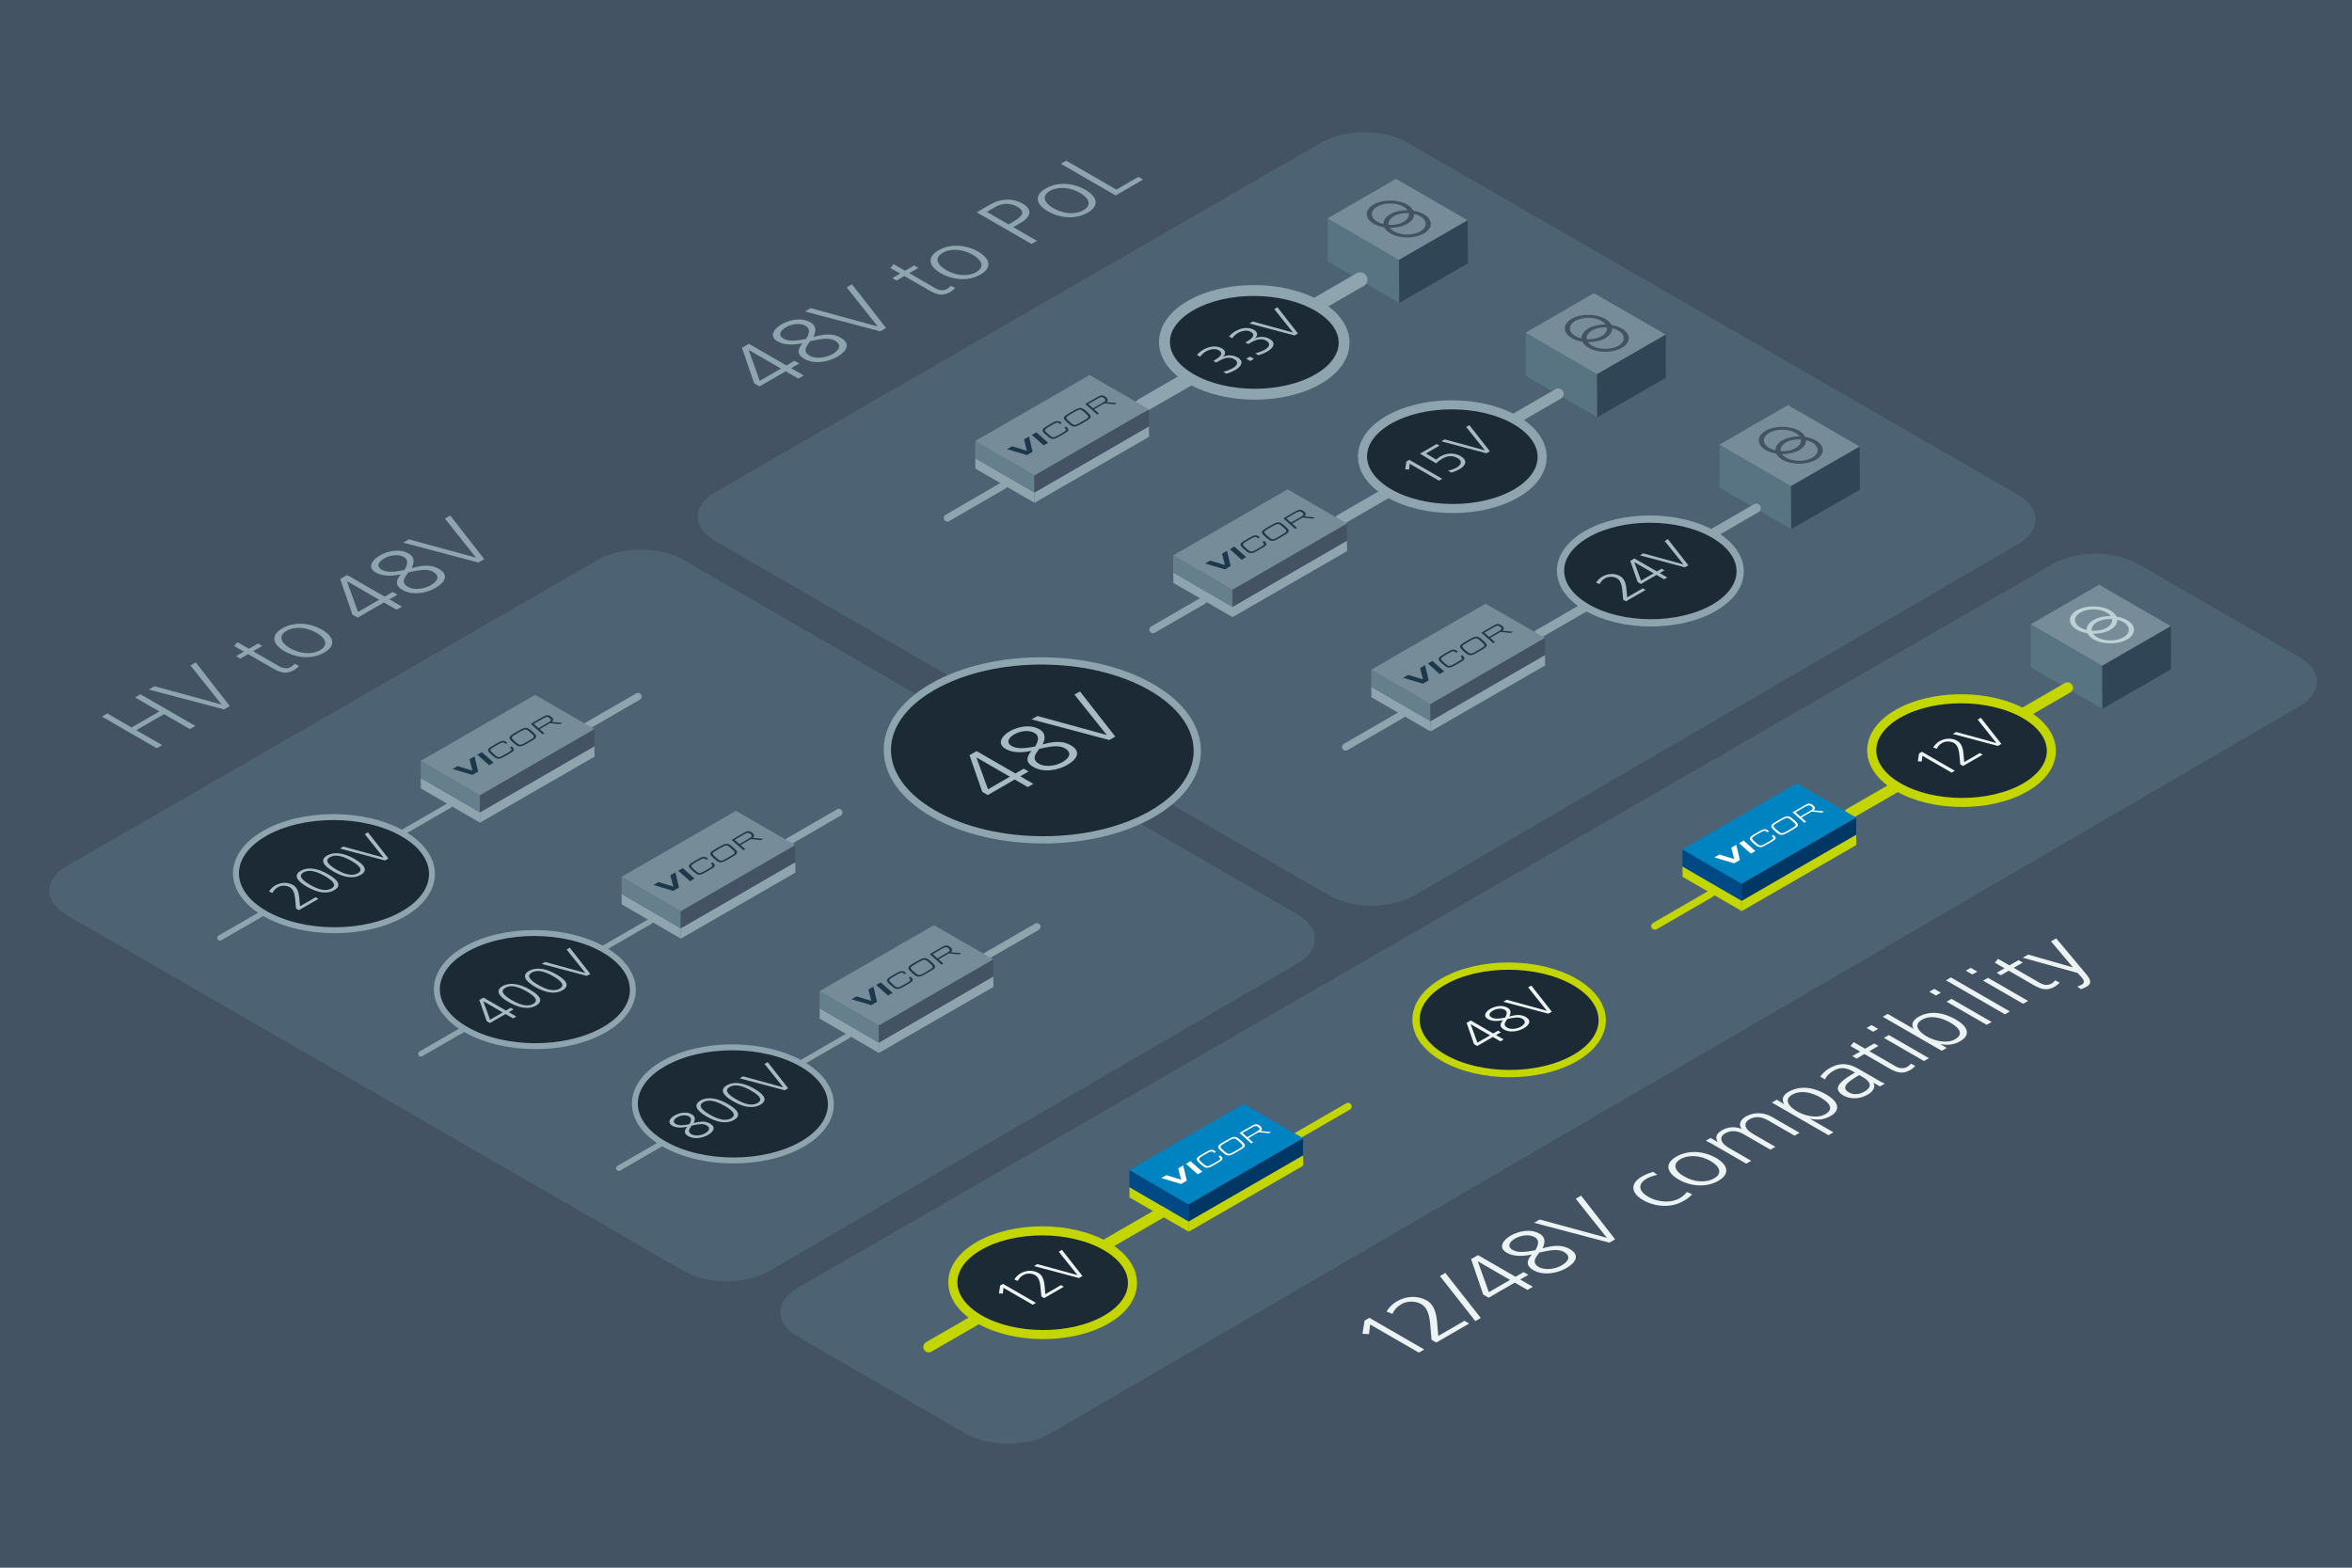 <?xml version="1.0" encoding="UTF-8"?>
<svg id="Layer_1" data-name="Layer 1" xmlns="http://www.w3.org/2000/svg" viewBox="0 0 1296 864">
  <defs>
    <style>
      .cls-1, .cls-2, .cls-3, .cls-4, .cls-5, .cls-6, .cls-7, .cls-8 {
        fill: none;
      }

      .cls-9 {
        fill: #bed1d5;
      }

      .cls-10 {
        fill: #768d99;
      }

      .cls-11 {
        fill: #435363;
      }

      .cls-12 {
        fill: #435363;
      }

      .cls-13 {
        fill: #003764;
      }

      .cls-14 {
        fill: #667f8d;
      }

      .cls-15, .cls-16, .cls-17, .cls-18, .cls-19, .cls-2, .cls-3, .cls-4, .cls-5, .cls-6 {
        stroke: #8ea4ae;
      }

      .cls-15, .cls-16, .cls-17, .cls-18, .cls-19, .cls-2, .cls-3, .cls-4, .cls-5, .cls-6, .cls-20, .cls-21, .cls-7, .cls-8 {
        stroke-linecap: round;
      }

      .cls-15, .cls-16, .cls-17, .cls-18, .cls-19, .cls-20, .cls-21 {
        fill: #1c2a36;
        stroke-linejoin: round;
      }

      .cls-15, .cls-2, .cls-21, .cls-8 {
        stroke-width: 4px;
      }

      .cls-16, .cls-6, .cls-20 {
        stroke-width: 5px;
      }

      .cls-17, .cls-3, .cls-7 {
        stroke-width: 6px;
      }

      .cls-18 {
        stroke-width: 3.27px;
      }

      .cls-19 {
        stroke-width: 3.27px;
      }

      .cls-22 {
        fill: #587382;
      }

      .cls-23 {
        fill: #c4d600;
      }

      .cls-24 {
        fill: #ebf3f3;
      }

      .cls-25 {
        fill: #a6bbc3;
      }

      .cls-26 {
        fill: #fff;
      }

      .cls-2, .cls-3, .cls-4, .cls-5, .cls-6, .cls-7, .cls-8 {
        stroke-miterlimit: 10;
      }

      .cls-4 {
        stroke-width: 3px;
      }

      .cls-5 {
        stroke-width: 8px;
      }

      .cls-27 {
        fill: #304657;
      }

      .cls-28 {
        fill: #8ea4ae;
      }

      .cls-29 {
        fill: #1e384b;
      }

      .cls-30 {
        fill: #4d6373;
      }

      .cls-31 {
        fill: #004987;
      }

      .cls-20, .cls-21, .cls-7, .cls-8 {
        stroke: #c4d600;
      }

      .cls-32 {
        fill: #0083c1;
      }

      .cls-33 {
        fill: #768d99;
      }
    </style>
  </defs>
  <rect class="cls-11" width="1296" height="864"/>
  <g>
    <path class="cls-30" d="M376.37,308.47c-12.86-7.42-33.91-7.43-46.77,0L36.78,477.37c-12.86,7.42-12.86,19.56,0,26.98l340.28,196.29c12.86,7.42,33.89,7.38,46.72-.1l291.16-169.55c12.83-7.47,12.81-19.66-.05-27.09l-338.52-195.44Z"/>
    <path class="cls-30" d="M732.64,493.62c12.86,7.42,33.88,7.39,46.72-.09l332.69-193.73c12.83-7.47,12.81-19.66-.06-27.08l-336.84-194.3c-12.86-7.42-33.91-7.42-46.78,0l-334.21,192.79c-12.86,7.42-12.87,19.57,0,26.99l338.47,195.42Z"/>
    <line class="cls-30" x1="321.81" y1="276.97" x2="-17.78" y2="472.86"/>
    <line class="cls-30" x1="720.59" y1="46.93" x2="339.61" y2="266.7"/>
  </g>
  <g>
    <g>
      <polygon class="cls-22" points="947.57 268.81 987 291.64 986.89 267.93 947.5 245.07 947.57 268.81"/>
      <polygon class="cls-10" points="985.17 223.27 947.5 245.07 986.89 267.93 1024.72 246.11 985.17 223.27"/>
      <polygon class="cls-27" points="1024.84 269.87 987 291.64 986.89 267.93 1024.72 246.11 1024.84 269.87"/>
    </g>
    <path class="cls-12" d="M991.35,237.43c-5.11-2.95-13.37-2.97-18.45-.03-5.08,2.93-5.05,7.7.06,10.65,1.67.97,3.69,1.61,5.81,1.95.58,1.23,1.7,2.39,3.37,3.36,5.11,2.95,13.37,2.97,18.45.03,5.08-2.93,5.05-7.7-.06-10.65-1.67-.97-3.69-1.61-5.81-1.95-.58-1.23-1.7-2.39-3.37-3.36ZM974.94,246.91c-4-2.31-4.03-6.06-.05-8.36s10.48-2.29,14.48.03c1,.58,1.75,1.24,2.25,1.95-3.44-.05-6.91.67-9.53,2.18-2.62,1.51-3.87,3.51-3.78,5.5-1.23-.29-2.38-.72-3.37-1.3ZM992.33,242.17c.3,1.7-.67,3.47-2.92,4.77-2.25,1.3-5.3,1.86-8.26,1.68-.3-1.7.67-3.47,2.92-4.77,2.25-1.3,5.3-1.86,8.26-1.68ZM998.56,243.88c4,2.31,4.03,6.06.05,8.36-3.98,2.3-10.48,2.29-14.48-.03-1-.58-1.75-1.24-2.25-1.95,3.44.05,6.91-.67,9.53-2.18,2.62-1.51,3.87-3.51,3.78-5.5,1.23.29,2.38.72,3.37,1.3Z"/>
  </g>
  <g>
    <g>
      <polygon class="cls-22" points="840.69 207.11 880.13 229.94 880.02 206.23 840.63 183.37 840.69 207.11"/>
      <polygon class="cls-10" points="878.3 161.57 840.63 183.37 880.02 206.23 917.85 184.41 878.3 161.57"/>
      <polygon class="cls-27" points="917.97 208.17 880.13 229.94 880.02 206.23 917.85 184.41 917.97 208.17"/>
    </g>
    <path class="cls-12" d="M884.48,175.73c-5.11-2.95-13.37-2.97-18.45-.03-5.08,2.93-5.05,7.7.06,10.65,1.67.97,3.69,1.61,5.81,1.95.58,1.23,1.7,2.39,3.37,3.36,5.11,2.95,13.37,2.97,18.45.03,5.08-2.93,5.05-7.7-.06-10.65-1.67-.97-3.69-1.61-5.81-1.95-.58-1.23-1.7-2.39-3.37-3.36ZM868.07,185.21c-4-2.31-4.03-6.06-.05-8.36,3.98-2.3,10.48-2.29,14.48.03,1,.58,1.75,1.24,2.25,1.95-3.44-.05-6.91.67-9.53,2.18-2.62,1.51-3.87,3.51-3.78,5.5-1.23-.29-2.38-.72-3.37-1.3ZM885.46,180.47c.3,1.7-.67,3.47-2.92,4.77-2.25,1.3-5.3,1.86-8.26,1.68-.3-1.7.67-3.47,2.92-4.77,2.25-1.3,5.3-1.86,8.26-1.68ZM891.69,182.18c4,2.31,4.03,6.06.05,8.36-3.98,2.3-10.48,2.29-14.48-.03-1-.58-1.75-1.24-2.25-1.95,3.44.05,6.91-.67,9.53-2.18,2.62-1.51,3.87-3.51,3.78-5.5,1.23.29,2.38.72,3.37,1.3Z"/>
  </g>
  <g>
    <g>
      <polygon class="cls-22" points="731.58 144.11 771.01 166.94 770.9 143.23 731.51 120.37 731.58 144.11"/>
      <polygon class="cls-10" points="769.18 98.57 731.51 120.37 770.9 143.23 808.73 121.41 769.18 98.57"/>
      <polygon class="cls-27" points="808.85 145.17 771.01 166.94 770.9 143.23 808.73 121.41 808.85 145.17"/>
    </g>
    <path class="cls-12" d="M775.36,112.73c-5.11-2.95-13.37-2.97-18.45-.03-5.08,2.93-5.05,7.7.06,10.65,1.67.97,3.69,1.61,5.81,1.95.58,1.23,1.7,2.39,3.37,3.36,5.11,2.95,13.37,2.97,18.45.03,5.08-2.93,5.05-7.7-.06-10.65-1.67-.97-3.69-1.61-5.81-1.95-.58-1.23-1.7-2.39-3.37-3.36ZM758.95,122.21c-4-2.31-4.03-6.06-.05-8.36,3.98-2.3,10.48-2.29,14.48.03,1,.58,1.75,1.24,2.25,1.95-3.44-.05-6.91.67-9.53,2.18-2.62,1.51-3.87,3.51-3.78,5.5-1.23-.29-2.38-.72-3.37-1.3ZM776.34,117.47c.3,1.7-.67,3.47-2.92,4.77-2.25,1.3-5.3,1.86-8.26,1.68-.3-1.7.67-3.47,2.92-4.77,2.25-1.3,5.3-1.86,8.26-1.68ZM782.57,119.18c4,2.31,4.03,6.06.05,8.36-3.98,2.3-10.48,2.29-14.48-.03-1-.58-1.75-1.24-2.25-1.95,3.44.05,6.91-.67,9.53-2.18,2.62-1.51,3.87-3.51,3.78-5.5,1.23.29,2.38.72,3.37,1.3Z"/>
  </g>
  <line class="cls-2" x1="635.32" y1="346.98" x2="663.18" y2="330.88"/>
  <line class="cls-2" x1="741.5" y1="411.7" x2="772.3" y2="393.88"/>
  <line class="cls-2" x1="522.03" y1="285.48" x2="553.19" y2="267.37"/>
  <line class="cls-2" x1="535.47" y1="531.54" x2="571.33" y2="510.78"/>
  <g>
    <line class="cls-4" x1="121.21" y1="516.91" x2="247.65" y2="443.85"/>
    <line class="cls-2" x1="315.67" y1="404.64" x2="351.53" y2="383.88"/>
  </g>
  <g>
    <path class="cls-19" d="M222.1,459.52c21.15,12.21,21.26,31.95.24,44.09-21.02,12.14-55.21,12.08-76.37-.14-21.15-12.21-21.26-31.95-.24-44.09,21.02-12.14,55.21-12.08,76.37.14Z"/>
    <g>
      <path class="cls-25" d="M164.69,501.64l-1.56-.9-.5-5.33c-.33-3.53-1.3-5.49-2.96-6.45-1.87-1.08-4.59-1.13-6.5-.03-1.52.88-2.42,1.94-2.99,3.23l-1.95-.77c.85-1.42,2.08-2.61,3.32-3.33,3.23-1.86,6.96-2.01,9.97-.27,1.64.94,3.02,2.82,3.4,7.15l.39,4.52,8.62-4.98,1.56.9-10.82,6.25Z"/>
      <path class="cls-25" d="M169.04,488.66c-5.92-3.42-7.21-6.52-3.34-8.75s9.24-1.49,15.16,1.93c6.05,3.5,7.26,6.49,3.34,8.75-3.9,2.25-9.06,1.6-15.16-1.93ZM179.08,482.86c-5.22-3.01-9.06-3.65-11.85-2.04-2.66,1.54-1.71,3.75,3.58,6.81,5.48,3.17,9.21,3.56,11.82,2.05,2.63-1.52,1.87-3.69-3.56-6.83Z"/>
      <path class="cls-25" d="M183.6,480.25c-5.92-3.42-7.21-6.52-3.34-8.75s9.24-1.49,15.16,1.93c6.05,3.5,7.26,6.49,3.34,8.75-3.9,2.25-9.06,1.6-15.16-1.93ZM193.64,474.46c-5.22-3.01-9.06-3.65-11.85-2.04-2.66,1.54-1.72,3.75,3.58,6.81,5.48,3.17,9.21,3.56,11.82,2.05,2.63-1.52,1.87-3.69-3.56-6.83Z"/>
      <path class="cls-25" d="M212.14,474.24l-24.85-6.59,1.88-1.09,22.15,6.08-10.33-12.91,1.76-1.01,11.29,14.42-1.91,1.1Z"/>
    </g>
  </g>
  <g>
    <g>
      <g>
        <polygon class="cls-28" points="264.45 447.71 231.84 428.79 231.9 434.52 264.5 453.39 264.45 447.71"/>
        <polygon class="cls-28" points="327.54 411.25 264.45 447.71 264.5 453.39 327.63 417 327.54 411.25"/>
      </g>
      <g>
        <polygon class="cls-14" points="264.41 438.28 231.82 419.35 231.85 428.8 264.45 447.71 264.41 438.28"/>
        <polygon class="cls-12" points="327.49 401.81 264.41 438.28 264.45 447.71 327.54 411.25 327.49 401.81"/>
      </g>
    </g>
    <polygon class="cls-33" points="294.84 382.97 231.82 419.35 264.41 438.28 327.49 401.81 294.84 382.97"/>
    <g id="Layer_2" data-name="Layer 2">
      <g id="Layer_1-2" data-name="Layer 1-2">
        <path class="cls-29" d="M249.41,423.81l2.75-1.59,8.15,2.49-1.6-6.27,2.78-1.6,1.97,8.4-3.16,1.83-10.89-3.25Z"/>
        <path class="cls-29" d="M263.01,415.96l2.5-1.44,6.51,5.78-2.5,1.44-6.51-5.78Z"/>
        <path class="cls-29" d="M281.91,411.39l.27.24c1.06.94,1.24,1.47.77,2.13-.31.41-1.36,1.12-3.64,2.43s-3.1,1.71-3.92,1.89-1.56.05-2.32-.39c-.57-.33-1.79-1.33-2.89-2.36-1.28-1.22-1.53-1.92-.93-2.7.43-.57,1.09-1,4.15-2.77,1.69-.97,2.39-1.31,3.12-1.48.73-.18,1.39-.08,2.09.32.35.22.67.46.95.71l-.97.56c-.2-.21-.44-.41-.73-.58-.82-.47-1.46-.26-4.47,1.48-3.2,1.85-3.56,2.24-2.87,3.13.49.64,2.7,2.57,3.39,2.97.47.27.94.34,1.43.23.63-.15,1.33-.5,3.1-1.52,3.69-2.13,3.96-2.44,2.87-3.42l-.37-.33.97-.55Z"/>
        <path class="cls-29" d="M289.02,401.21c.8-.18,1.56-.05,2.32.39,1.04.6,3.4,2.73,3.87,3.5.4.61.3,1.29-.29,1.84-.44.43-1.26.96-3.52,2.26-2.62,1.51-3.39,1.88-4.25,2.08-.8.18-1.56.05-2.32-.39-1.03-.59-3.41-2.73-3.87-3.5-.4-.61-.3-1.29.29-1.84.44-.43,1.27-.96,3.57-2.29,2.57-1.48,3.35-1.86,4.2-2.05ZM282.06,406.29c-.18.48.04.82,1.28,1.98.95.87,1.9,1.65,2.32,1.89.5.29.96.36,1.46.25.69-.17,1.23-.44,3.56-1.78,2.75-1.59,3.26-1.94,3.44-2.42s-.05-.83-1.28-1.98c-.96-.88-1.9-1.65-2.32-1.89-1.04-.6-1.62-.42-4.98,1.52-2.62,1.51-3.29,1.99-3.48,2.44Z"/>
        <path class="cls-29" d="M292.48,398.95l6.76-3.9c1.04-.6,1.58-.81,2.28-.86.57-.03,1.14.1,1.52.35,1.16.67,1.85,1.58,1.81,2.15-.05.43-.35.84-.86,1.15.76.09,5.91.59,5.91.59l-1.18.68s-4.83-.49-5.68-.56l-5.68,3.28,2.63,2.33-.98.57-6.53-5.78ZM302.14,398.17c1.06-.61,1.43-.97,1.44-1.39,0-.26-.11-.46-.46-.81-.22-.23-.5-.45-.82-.64-.69-.4-1.45-.25-2.84.55l-5.34,3.08,2.62,2.32,5.39-3.11Z"/>
      </g>
    </g>
  </g>
  <g>
    <line class="cls-4" x1="231.89" y1="580.81" x2="358.33" y2="507.75"/>
    <line class="cls-2" x1="426.35" y1="468.54" x2="462.21" y2="447.78"/>
  </g>
  <g>
    <path class="cls-18" d="M332.78,523.42c21.15,12.21,21.26,31.95.24,44.09-21.02,12.14-55.21,12.08-76.37-.14-21.15-12.21-21.26-31.95-.24-44.09,21.02-12.14,55.21-12.08,76.37.14Z"/>
    <g>
      <path class="cls-25" d="M282.74,561.28l-4.18-2.41-8.6,4.96-1.77-1.02-4.08-11.71,2.27-1.31,12.39,7.15,2.66-1.54,1.56.9-2.66,1.54,4.18,2.42-1.78,1.03ZM266.4,551.85l-.05.03,3.68,10.12,6.97-4.03-10.6-6.12Z"/>
      <path class="cls-25" d="M280.24,552.25c-5.92-3.42-7.21-6.52-3.34-8.75s9.24-1.49,15.16,1.93c6.05,3.5,7.26,6.49,3.34,8.75-3.9,2.25-9.06,1.6-15.16-1.93ZM290.29,546.45c-5.22-3.02-9.06-3.65-11.85-2.04-2.66,1.54-1.71,3.75,3.58,6.81,5.48,3.17,9.21,3.56,11.82,2.05,2.63-1.52,1.87-3.69-3.56-6.82Z"/>
      <path class="cls-25" d="M294.8,543.85c-5.92-3.42-7.21-6.52-3.34-8.75s9.24-1.49,15.16,1.93c6.05,3.5,7.26,6.49,3.34,8.75-3.9,2.25-9.06,1.6-15.16-1.93ZM304.85,538.05c-5.22-3.02-9.06-3.65-11.85-2.04-2.66,1.54-1.71,3.75,3.58,6.81,5.48,3.17,9.21,3.56,11.82,2.05,2.63-1.52,1.87-3.69-3.56-6.82Z"/>
      <path class="cls-25" d="M323.35,537.84l-24.85-6.59,1.89-1.09,22.15,6.08-10.32-12.91,1.76-1.01,11.29,14.42-1.91,1.1Z"/>
    </g>
  </g>
  <g>
    <g>
      <g>
        <polygon class="cls-28" points="375.13 511.61 342.52 492.69 342.57 498.42 375.18 517.29 375.13 511.61"/>
        <polygon class="cls-28" points="438.21 475.15 375.13 511.61 375.18 517.29 438.31 480.9 438.21 475.15"/>
      </g>
      <g>
        <polygon class="cls-14" points="375.08 502.18 342.5 483.25 342.52 492.7 375.13 511.61 375.08 502.18"/>
        <polygon class="cls-12" points="438.17 465.71 375.08 502.18 375.13 511.61 438.22 475.15 438.17 465.71"/>
      </g>
    </g>
    <polygon class="cls-33" points="405.51 446.87 342.5 483.25 375.08 502.18 438.17 465.71 405.51 446.87"/>
    <g id="Layer_2-2" data-name="Layer 2">
      <g id="Layer_1-2-2" data-name="Layer 1-2">
        <path class="cls-29" d="M360.09,487.71l2.75-1.59,8.15,2.49-1.6-6.27,2.78-1.6,1.97,8.4-3.16,1.83-10.89-3.25Z"/>
        <path class="cls-29" d="M373.69,479.86l2.5-1.44,6.51,5.78-2.5,1.44-6.51-5.78Z"/>
        <path class="cls-29" d="M392.59,475.29l.27.24c1.06.94,1.24,1.47.77,2.13-.31.41-1.36,1.12-3.64,2.43-2.23,1.29-3.1,1.71-3.92,1.89s-1.56.05-2.32-.39c-.57-.33-1.79-1.33-2.89-2.36-1.28-1.22-1.53-1.92-.93-2.7.43-.57,1.09-1,4.15-2.77,1.69-.97,2.39-1.31,3.12-1.48.73-.18,1.39-.08,2.09.32.35.22.67.46.95.71l-.97.56c-.2-.21-.44-.41-.73-.58-.82-.47-1.46-.26-4.47,1.48-3.2,1.85-3.56,2.24-2.87,3.13.49.64,2.7,2.57,3.39,2.97.47.27.94.34,1.43.23.63-.15,1.33-.5,3.1-1.52,3.69-2.13,3.96-2.44,2.87-3.42l-.37-.33.97-.55Z"/>
        <path class="cls-29" d="M399.7,465.11c.8-.18,1.56-.05,2.32.39,1.04.6,3.4,2.73,3.87,3.5.4.61.3,1.29-.29,1.84-.44.43-1.26.96-3.52,2.26-2.62,1.51-3.39,1.88-4.25,2.08-.8.18-1.56.05-2.32-.39-1.03-.59-3.41-2.73-3.87-3.5-.4-.61-.3-1.29.29-1.84.44-.43,1.27-.96,3.57-2.29,2.57-1.48,3.35-1.86,4.2-2.05ZM392.74,470.19c-.18.48.04.82,1.28,1.98.95.87,1.9,1.65,2.32,1.89.5.29.96.36,1.46.25.69-.17,1.23-.44,3.56-1.78,2.75-1.59,3.26-1.94,3.44-2.42s-.05-.83-1.28-1.98c-.96-.88-1.9-1.65-2.32-1.89-1.04-.6-1.62-.42-4.98,1.52-2.62,1.51-3.29,1.99-3.48,2.44Z"/>
        <path class="cls-29" d="M403.16,462.85l6.76-3.9c1.04-.6,1.58-.81,2.28-.86.57-.03,1.14.1,1.52.35,1.16.67,1.85,1.58,1.81,2.15-.05.43-.35.84-.86,1.15.76.09,5.91.59,5.91.59l-1.18.68s-4.83-.49-5.68-.56l-5.68,3.28,2.63,2.33-.98.57-6.53-5.78ZM412.82,462.07c1.06-.61,1.43-.97,1.44-1.39,0-.26-.11-.46-.46-.81-.22-.23-.5-.45-.82-.64-.69-.4-1.45-.25-2.84.55l-5.34,3.08,2.62,2.32,5.39-3.11Z"/>
      </g>
    </g>
  </g>
  <line class="cls-4" x1="341.01" y1="643.81" x2="467.45" y2="570.75"/>
  <g>
    <path class="cls-18" d="M441.9,586.42c21.15,12.21,21.26,31.95.24,44.09-21.02,12.14-55.21,12.08-76.37-.14-21.15-12.21-21.26-31.95-.24-44.09,21.02-12.14,55.21-12.08,76.37.14Z"/>
    <g>
      <path class="cls-25" d="M391.26,619.26c3.4,1.97,1.97,4.45-1.16,6.25-2.87,1.65-7.5,2.59-10.82.67-2.29-1.32-2.55-2.81-.62-5.16-3.47.71-6.21.56-8.24-.61-3.06-1.77-.98-4.32,1.19-5.58,2.74-1.58,6.62-2.41,9.63-.67,1.74,1,2.09,2.61.96,4.82,4.27-1.2,6.75-1.05,9.07.28ZM379.61,615.28c-1.87-1.08-4.69-.56-6.47.47-1.7.98-2.78,2.57-.78,3.72,1.69.97,4.15.82,7.49.12,1.28-2.15,1.2-3.48-.23-4.31ZM381.16,620.35l-.69.97c-1.13,1.55-1.2,2.79.56,3.81,2.1,1.21,5.5.64,7.51-.53,2.32-1.34,3.12-3.06.78-4.41-2.05-1.18-4.97-.49-7.2-.04l-.96.19Z"/>
      <path class="cls-25" d="M389.29,615.29c-5.92-3.42-7.21-6.52-3.34-8.75,3.87-2.24,9.24-1.49,15.16,1.93,6.05,3.5,7.26,6.49,3.33,8.75-3.9,2.25-9.06,1.6-15.16-1.93ZM399.34,609.5c-5.22-3.01-9.06-3.65-11.85-2.04-2.66,1.54-1.71,3.75,3.58,6.81,5.48,3.17,9.21,3.56,11.82,2.05,2.63-1.52,1.87-3.69-3.56-6.83Z"/>
      <path class="cls-25" d="M403.85,606.89c-5.92-3.42-7.21-6.52-3.34-8.75,3.87-2.24,9.24-1.49,15.16,1.93,6.05,3.5,7.26,6.49,3.34,8.75-3.9,2.25-9.06,1.6-15.16-1.93ZM413.9,601.09c-5.22-3.01-9.06-3.65-11.85-2.04-2.66,1.54-1.71,3.75,3.58,6.81,5.48,3.17,9.21,3.56,11.82,2.05,2.63-1.52,1.87-3.69-3.56-6.83Z"/>
      <path class="cls-25" d="M432.4,600.88l-24.85-6.59,1.89-1.09,22.15,6.08-10.33-12.91,1.76-1.01,11.29,14.42-1.91,1.1Z"/>
    </g>
  </g>
  <g>
    <g>
      <g>
        <polygon class="cls-28" points="484.25 574.61 451.64 555.69 451.69 561.42 484.3 580.29 484.25 574.61"/>
        <polygon class="cls-28" points="547.33 538.15 484.25 574.61 484.3 580.29 547.43 543.9 547.33 538.15"/>
      </g>
      <g>
        <polygon class="cls-14" points="484.2 565.18 451.62 546.25 451.64 555.7 484.25 574.61 484.2 565.18"/>
        <polygon class="cls-12" points="547.29 528.71 484.2 565.18 484.25 574.61 547.34 538.15 547.29 528.71"/>
      </g>
    </g>
    <polygon class="cls-33" points="514.63 509.87 451.62 546.25 484.2 565.18 547.29 528.71 514.63 509.87"/>
    <g id="Layer_2-3" data-name="Layer 2">
      <g id="Layer_1-2-3" data-name="Layer 1-2">
        <path class="cls-29" d="M469.21,550.71l2.75-1.59,8.15,2.49-1.6-6.27,2.78-1.6,1.97,8.4-3.16,1.83-10.89-3.25Z"/>
        <path class="cls-29" d="M482.8,542.86l2.5-1.44,6.51,5.78-2.5,1.44-6.51-5.78Z"/>
        <path class="cls-29" d="M501.71,538.29l.27.24c1.06.94,1.24,1.47.77,2.13-.31.41-1.36,1.12-3.64,2.43-2.23,1.29-3.1,1.71-3.92,1.89s-1.56.05-2.32-.39c-.57-.33-1.79-1.33-2.89-2.36-1.28-1.22-1.53-1.92-.93-2.7.43-.57,1.09-1,4.15-2.77,1.69-.97,2.39-1.31,3.12-1.48.73-.18,1.39-.08,2.09.32.35.22.67.46.95.71l-.97.56c-.2-.21-.44-.41-.73-.58-.82-.47-1.46-.26-4.47,1.48-3.2,1.85-3.56,2.24-2.87,3.13.49.64,2.7,2.57,3.39,2.97.47.27.94.34,1.43.23.63-.15,1.33-.5,3.1-1.52,3.69-2.13,3.96-2.44,2.87-3.42l-.37-.33.97-.55Z"/>
        <path class="cls-29" d="M508.82,528.11c.8-.18,1.56-.05,2.32.39,1.04.6,3.4,2.73,3.87,3.5.4.61.3,1.29-.29,1.84-.44.43-1.26.96-3.52,2.26-2.62,1.51-3.39,1.88-4.25,2.08-.8.18-1.56.05-2.32-.39-1.03-.59-3.41-2.73-3.87-3.5-.4-.61-.3-1.29.29-1.84.44-.43,1.27-.96,3.57-2.29,2.57-1.48,3.35-1.86,4.2-2.05ZM501.86,533.19c-.18.48.04.82,1.28,1.98.95.87,1.9,1.65,2.32,1.89.5.29.96.36,1.46.25.69-.17,1.23-.44,3.56-1.78,2.75-1.59,3.26-1.94,3.44-2.42s-.05-.83-1.28-1.98c-.96-.88-1.9-1.65-2.32-1.89-1.04-.6-1.62-.42-4.98,1.52-2.62,1.51-3.29,1.99-3.48,2.44Z"/>
        <path class="cls-29" d="M512.28,525.85l6.76-3.9c1.04-.6,1.58-.81,2.28-.86.57-.03,1.14.1,1.52.35,1.16.67,1.85,1.58,1.81,2.15-.05.43-.35.84-.86,1.15.76.09,5.91.59,5.91.59l-1.18.68s-4.83-.49-5.68-.56l-5.68,3.28,2.63,2.33-.98.57-6.53-5.78ZM521.94,525.07c1.06-.61,1.43-.97,1.44-1.39,0-.26-.11-.46-.46-.81-.22-.23-.5-.45-.82-.64-.69-.4-1.45-.25-2.84.55l-5.34,3.08,2.62,2.32,5.39-3.11Z"/>
      </g>
    </g>
  </g>
  <line class="cls-5" x1="629.42" y1="223.46" x2="749.51" y2="154.07"/>
  <path class="cls-17" d="M726.03,168.54c19.39,11.2,19.49,29.29.22,40.42-19.27,11.13-50.61,11.07-70-.13-19.39-11.2-19.49-29.29-.22-40.42,19.27-11.13,50.61-11.07,70,.13Z"/>
  <g>
    <path class="cls-25" d="M674.13,204.86c1.6-.33,3.41-.95,5.2-1.98,2.4-1.39,3.45-3.37.83-4.89-2.29-1.32-5.03-1.06-8.26.81l-1.76,1.01-1.56-.9.7-.4c4.36-2.52,4.46-4.22,2.25-5.5-2-1.16-5.08-.46-7.07.69-1.29.75-2.35,1.72-3.07,2.88l-1.85-.88c.85-1.06,2.01-2.12,3.53-3,3.15-1.82,7.14-2.5,10.23-.71,2.15,1.25,2.29,3.03.59,4.67l.05.03c2.61-1.39,5.85-.95,8.13.37,3.25,1.88,2.38,4.65-1.29,6.77-1.55.89-3.18,1.62-5.17,2.14l-1.51-1.11Z"/>
    <path class="cls-25" d="M688.87,198.97l-2.18-1.26,2.09-1.21,2.18,1.26-2.09,1.21Z"/>
    <path class="cls-25" d="M691.77,194.68c1.6-.33,3.41-.95,5.2-1.98,2.4-1.39,3.45-3.37.83-4.89-2.29-1.32-5.03-1.06-8.26.81l-1.76,1.01-1.56-.9.7-.4c4.37-2.52,4.46-4.22,2.25-5.5-2-1.16-5.08-.46-7.07.69-1.29.75-2.35,1.72-3.07,2.88l-1.84-.88c.85-1.06,2.01-2.12,3.53-3,3.15-1.82,7.14-2.5,10.23-.71,2.15,1.25,2.29,3.03.59,4.67l.05.03c2.61-1.39,5.85-.95,8.13.37,3.25,1.88,2.38,4.65-1.29,6.77-1.55.89-3.18,1.62-5.17,2.14l-1.51-1.11Z"/>
    <path class="cls-25" d="M713.29,184.87l-24.85-6.59,1.88-1.09,22.15,6.08-10.33-12.91,1.76-1.01,11.29,14.42-1.91,1.1Z"/>
  </g>
  <line class="cls-3" x1="738.54" y1="286.46" x2="858.63" y2="217.07"/>
  <path class="cls-16" d="M835.15,231.54c19.39,11.2,19.49,29.29.22,40.42-19.27,11.13-50.61,11.07-70-.13-19.39-11.2-19.49-29.29-.22-40.42,19.27-11.13,50.61-11.07,70,.13Z"/>
  <g>
    <path class="cls-25" d="M792.9,264.9l-16.11-9.3-.34,3.17-2.15-.11.65-4.34,1.6-.92,18.13,10.47-1.78,1.03Z"/>
    <path class="cls-25" d="M797.85,259.38c1.76-.3,3.52-.95,4.78-1.68,2.38-1.37,3.48-3.51.67-5.13-2.49-1.44-5.24-1.71-8.62.24-1.27.73-2.32,1.49-3.33,2.58l-8.94-5.37,9.22-5.32,1.56.9-7.46,4.31,5.69,3.43c.54-.61,1.11-1.09,2.32-1.79,3.51-2.03,7.65-2.14,10.98-.22,4.08,2.36,3.21,5.11-.53,7.27-1.27.73-2.84,1.43-4.5,1.85l-1.84-1.06Z"/>
    <path class="cls-25" d="M819.04,249.81l-24.85-6.59,1.88-1.09,22.15,6.08-10.33-12.91,1.76-1.01,11.29,14.42-1.91,1.1Z"/>
  </g>
  <line class="cls-6" x1="847.66" y1="349.46" x2="967.75" y2="280.07"/>
  <path class="cls-15" d="M944.27,294.54c19.39,11.2,19.49,29.29.22,40.42-19.27,11.13-50.61,11.07-70-.13-19.39-11.2-19.49-29.29-.22-40.42,19.27-11.13,50.61-11.07,70,.13Z"/>
  <g>
    <path class="cls-25" d="M895.97,331.4l-1.56-.9-.5-5.32c-.33-3.53-1.3-5.49-2.96-6.45-1.87-1.08-4.59-1.13-6.5-.03-1.52.88-2.42,1.94-2.99,3.22l-1.95-.77c.85-1.42,2.08-2.61,3.32-3.33,3.23-1.86,6.96-2.01,9.97-.27,1.64.95,3.02,2.82,3.41,7.15l.39,4.52,8.62-4.98,1.56.9-10.82,6.25Z"/>
    <path class="cls-25" d="M916.95,319.28l-4.18-2.41-8.6,4.96-1.77-1.02-4.08-11.71,2.27-1.31,12.39,7.15,2.66-1.54,1.56.9-2.66,1.54,4.18,2.42-1.78,1.03ZM900.61,309.85l-.05.03,3.68,10.12,6.97-4.03-10.6-6.12Z"/>
    <path class="cls-25" d="M928.42,312.66l-24.85-6.59,1.88-1.09,22.15,6.08-10.33-12.91,1.76-1.01,11.29,14.42-1.91,1.1Z"/>
  </g>
  <g>
    <g>
      <g>
        <polygon class="cls-28" points="569.99 271.44 537.38 252.52 537.43 258.25 570.03 277.12 569.99 271.44"/>
        <polygon class="cls-28" points="633.07 234.98 569.99 271.44 570.03 277.12 633.16 240.73 633.07 234.98"/>
      </g>
      <g>
        <polygon class="cls-14" points="569.94 262.01 537.35 243.09 537.38 252.53 569.99 271.44 569.94 262.01"/>
        <polygon class="cls-12" points="633.03 225.54 569.94 262.01 569.99 271.44 633.07 234.98 633.03 225.54"/>
      </g>
    </g>
    <polygon class="cls-33" points="600.37 206.7 537.35 243.09 569.94 262.01 633.02 225.54 600.37 206.7"/>
    <g id="Layer_2-4" data-name="Layer 2">
      <g id="Layer_1-2-4" data-name="Layer 1-2">
        <path class="cls-29" d="M554.94,247.54l2.75-1.59,8.15,2.49-1.6-6.27,2.78-1.6,1.97,8.4-3.16,1.83-10.89-3.25Z"/>
        <path class="cls-29" d="M568.54,239.69l2.5-1.44,6.51,5.78-2.5,1.44-6.51-5.78Z"/>
        <path class="cls-29" d="M587.44,235.12l.27.24c1.06.94,1.24,1.47.77,2.13-.31.41-1.36,1.12-3.64,2.43s-3.1,1.71-3.92,1.89-1.56.05-2.32-.39c-.57-.33-1.79-1.33-2.89-2.36-1.28-1.22-1.53-1.92-.93-2.7.43-.57,1.09-1,4.15-2.77,1.69-.97,2.39-1.31,3.12-1.48.73-.18,1.39-.08,2.09.32.35.22.67.46.95.71l-.97.56c-.2-.21-.44-.41-.73-.58-.82-.47-1.46-.26-4.47,1.48-3.2,1.85-3.56,2.24-2.87,3.13.49.64,2.7,2.57,3.39,2.97.47.27.94.34,1.43.23.63-.15,1.33-.5,3.1-1.52,3.69-2.13,3.96-2.44,2.87-3.42l-.37-.33.97-.55Z"/>
        <path class="cls-29" d="M594.56,224.95c.8-.18,1.56-.05,2.32.39,1.04.6,3.4,2.73,3.87,3.5.4.61.3,1.29-.29,1.84-.44.43-1.26.96-3.52,2.26-2.62,1.51-3.39,1.88-4.25,2.08-.8.18-1.56.05-2.32-.39-1.03-.59-3.41-2.73-3.87-3.5-.4-.61-.3-1.29.29-1.84.44-.43,1.27-.96,3.57-2.29,2.57-1.48,3.35-1.86,4.2-2.05ZM587.59,230.02c-.18.48.04.82,1.28,1.98.95.87,1.9,1.65,2.32,1.89.5.29.96.36,1.46.25.69-.17,1.23-.44,3.56-1.78,2.75-1.59,3.26-1.94,3.44-2.42s-.05-.83-1.28-1.98c-.96-.88-1.9-1.65-2.32-1.89-1.04-.6-1.62-.42-4.98,1.52-2.62,1.51-3.29,1.99-3.48,2.44Z"/>
        <path class="cls-29" d="M598.01,222.68l6.76-3.9c1.04-.6,1.58-.81,2.28-.86.57-.03,1.14.1,1.52.35,1.16.67,1.85,1.58,1.81,2.15-.05.43-.35.84-.86,1.15.76.09,5.91.59,5.91.59l-1.18.68s-4.83-.49-5.68-.56l-5.68,3.28,2.63,2.33-.98.57-6.53-5.78ZM607.68,221.9c1.06-.61,1.43-.97,1.44-1.39,0-.26-.11-.46-.46-.81-.22-.23-.5-.45-.82-.64-.69-.4-1.45-.25-2.84.55l-5.34,3.08,2.62,2.32,5.39-3.11Z"/>
      </g>
    </g>
  </g>
  <g>
    <g>
      <g>
        <polygon class="cls-28" points="679.11 334.44 646.5 315.52 646.55 321.25 679.15 340.12 679.11 334.44"/>
        <polygon class="cls-28" points="742.19 297.98 679.11 334.44 679.15 340.12 742.28 303.73 742.19 297.98"/>
      </g>
      <g>
        <polygon class="cls-14" points="679.06 325.01 646.47 306.09 646.5 315.53 679.11 334.44 679.06 325.01"/>
        <polygon class="cls-12" points="742.15 288.54 679.06 325.01 679.11 334.44 742.19 297.98 742.15 288.54"/>
      </g>
    </g>
    <polygon class="cls-33" points="709.49 269.7 646.47 306.09 679.06 325.01 742.14 288.54 709.49 269.7"/>
    <g id="Layer_2-5" data-name="Layer 2">
      <g id="Layer_1-2-5" data-name="Layer 1-2">
        <path class="cls-29" d="M664.06,310.54l2.75-1.59,8.15,2.49-1.6-6.27,2.78-1.6,1.97,8.4-3.16,1.83-10.89-3.25Z"/>
        <path class="cls-29" d="M677.66,302.69l2.5-1.44,6.51,5.78-2.5,1.44-6.51-5.78Z"/>
        <path class="cls-29" d="M696.56,298.12l.27.24c1.06.94,1.24,1.47.77,2.13-.31.41-1.36,1.12-3.64,2.43s-3.1,1.71-3.92,1.89-1.56.05-2.32-.39c-.57-.33-1.79-1.33-2.89-2.36-1.28-1.22-1.53-1.92-.93-2.7.43-.57,1.09-1,4.15-2.77,1.69-.97,2.39-1.31,3.12-1.48.73-.18,1.39-.08,2.09.32.35.22.67.46.95.71l-.97.56c-.2-.21-.44-.41-.73-.58-.82-.47-1.46-.26-4.47,1.48-3.2,1.85-3.56,2.24-2.87,3.13.49.64,2.7,2.57,3.39,2.97.47.27.94.34,1.43.23.63-.15,1.33-.5,3.1-1.52,3.69-2.13,3.96-2.44,2.87-3.42l-.37-.33.97-.55Z"/>
        <path class="cls-29" d="M703.68,287.95c.8-.18,1.56-.05,2.32.39,1.04.6,3.4,2.73,3.87,3.5.4.61.3,1.29-.29,1.84-.44.43-1.26.96-3.52,2.26-2.62,1.51-3.39,1.88-4.25,2.08-.8.18-1.56.05-2.32-.39-1.03-.59-3.41-2.73-3.87-3.5-.4-.61-.3-1.29.29-1.84.44-.43,1.27-.96,3.57-2.29,2.57-1.48,3.35-1.86,4.2-2.05ZM696.71,293.02c-.18.48.04.82,1.28,1.98.95.87,1.9,1.65,2.32,1.89.5.29.96.36,1.46.25.69-.17,1.23-.44,3.56-1.78,2.75-1.59,3.26-1.94,3.44-2.42s-.05-.83-1.28-1.98c-.96-.88-1.9-1.65-2.32-1.89-1.04-.6-1.62-.42-4.98,1.52-2.62,1.51-3.29,1.99-3.48,2.44Z"/>
        <path class="cls-29" d="M707.13,285.68l6.76-3.9c1.04-.6,1.58-.81,2.28-.86.57-.03,1.14.1,1.52.35,1.16.67,1.85,1.58,1.81,2.15-.05.43-.35.84-.86,1.15.76.09,5.91.59,5.91.59l-1.18.68s-4.83-.49-5.68-.56l-5.68,3.28,2.63,2.33-.98.57-6.53-5.78ZM716.8,284.9c1.06-.61,1.43-.97,1.44-1.39,0-.26-.11-.46-.46-.81-.22-.23-.5-.45-.82-.64-.69-.4-1.45-.25-2.84.55l-5.34,3.08,2.62,2.32,5.39-3.11Z"/>
      </g>
    </g>
  </g>
  <g>
    <g>
      <g>
        <polygon class="cls-28" points="788.23 397.44 755.62 378.52 755.67 384.25 788.27 403.12 788.23 397.44"/>
        <polygon class="cls-28" points="851.31 360.98 788.23 397.44 788.27 403.12 851.4 366.73 851.31 360.98"/>
      </g>
      <g>
        <polygon class="cls-14" points="788.18 388.01 755.59 369.09 755.62 378.53 788.23 397.44 788.18 388.01"/>
        <polygon class="cls-12" points="851.26 351.54 788.18 388.01 788.23 397.44 851.31 360.98 851.26 351.54"/>
      </g>
    </g>
    <polygon class="cls-33" points="818.61 332.7 755.59 369.09 788.18 388.01 851.26 351.54 818.61 332.7"/>
    <g id="Layer_2-6" data-name="Layer 2">
      <g id="Layer_1-2-6" data-name="Layer 1-2">
        <path class="cls-29" d="M773.18,373.54l2.75-1.59,8.15,2.49-1.6-6.27,2.78-1.6,1.97,8.4-3.16,1.83-10.89-3.25Z"/>
        <path class="cls-29" d="M786.78,365.69l2.5-1.44,6.51,5.78-2.5,1.44-6.51-5.78Z"/>
        <path class="cls-29" d="M805.68,361.12l.27.24c1.06.94,1.24,1.47.77,2.13-.31.41-1.36,1.12-3.64,2.43s-3.1,1.71-3.92,1.89-1.56.05-2.32-.39c-.57-.33-1.79-1.33-2.89-2.36-1.28-1.22-1.53-1.92-.93-2.7.43-.57,1.09-1,4.15-2.77,1.69-.97,2.39-1.31,3.12-1.48.73-.18,1.39-.08,2.09.32.35.22.67.46.95.71l-.97.56c-.2-.21-.44-.41-.73-.58-.82-.47-1.46-.26-4.47,1.48-3.2,1.85-3.56,2.24-2.87,3.13.49.64,2.7,2.57,3.39,2.97.47.27.94.34,1.43.23.63-.15,1.33-.5,3.1-1.52,3.69-2.13,3.96-2.44,2.87-3.42l-.37-.33.97-.55Z"/>
        <path class="cls-29" d="M812.8,350.95c.8-.18,1.56-.05,2.32.39,1.04.6,3.4,2.73,3.87,3.5.4.61.3,1.29-.29,1.84-.44.43-1.26.96-3.52,2.26-2.62,1.51-3.39,1.88-4.25,2.08-.8.18-1.56.05-2.32-.39-1.03-.59-3.41-2.73-3.87-3.5-.4-.61-.3-1.29.29-1.84.44-.43,1.27-.96,3.57-2.29,2.57-1.48,3.35-1.86,4.2-2.05ZM805.83,356.02c-.18.48.04.82,1.28,1.98.95.87,1.9,1.65,2.32,1.89.5.29.96.36,1.46.25.69-.17,1.23-.44,3.56-1.78,2.75-1.59,3.26-1.94,3.44-2.42s-.05-.83-1.28-1.98c-.96-.88-1.9-1.65-2.32-1.89-1.04-.6-1.62-.42-4.98,1.52-2.62,1.51-3.29,1.99-3.48,2.44Z"/>
        <path class="cls-29" d="M816.25,348.68l6.76-3.9c1.04-.6,1.58-.81,2.28-.86.57-.03,1.14.1,1.52.35,1.16.67,1.85,1.58,1.81,2.15-.05.43-.35.84-.86,1.15.76.09,5.91.59,5.91.59l-1.18.68s-4.83-.49-5.68-.56l-5.68,3.28,2.63,2.33-.98.57-6.53-5.78ZM825.92,347.9c1.06-.61,1.43-.97,1.44-1.39,0-.26-.11-.46-.46-.81-.22-.23-.5-.45-.82-.64-.69-.4-1.45-.25-2.84.55l-5.34,3.08,2.62,2.32,5.39-3.11Z"/>
      </g>
    </g>
  </g>
  <g>
    <path class="cls-28" d="M104.64,401.82l-14.25-8.23-15.29,8.83,14.25,8.23-2.99,1.72-30.23-17.45,2.99-1.72,13.38,7.73,15.29-8.83-13.38-7.73,2.99-1.73,30.23,17.45-2.99,1.73Z"/>
    <path class="cls-28" d="M123.43,390.97l-41.49-10.95,3.16-1.83,36.98,10.1-17.15-21.55,2.94-1.7,18.75,24.08-3.21,1.85Z"/>
    <path class="cls-28" d="M164.74,367.02c-.39.53-1.39,1.5-2.73,2.28-4.03,2.33-7.23,1.62-11.56-.88l-13.73-7.93-4.33,2.5-2.34-1.35,4.33-2.5-5.33-3.08,1.78-2.12,6.28,3.62,5.02-2.9,2.34,1.35-5.02,2.9,14.29,8.25c2.25,1.3,4.55,1.57,6.58.4.95-.55,1.43-1.02,1.99-1.75l2.42,1.2Z"/>
    <path class="cls-28" d="M156.81,358.94c-6.5-3.75-8.01-8.73-1.26-12.63,6.84-3.95,15.46-2.98,21.87.72,6.28,3.63,8.18,8.63,1.26,12.63-6.89,3.97-15.55,2.93-21.87-.72ZM174.43,348.77c-5.11-2.95-11.78-3.85-16.58-1.08-4.37,2.53-3.59,6.33,1.95,9.53,5.24,3.03,11.87,3.8,16.54,1.1,4.72-2.72,3.29-6.55-1.91-9.55Z"/>
    <path class="cls-28" d="M218.52,336.07l-6.97-4.03-14.42,8.33-2.95-1.7-6.71-19.58,3.81-2.2,20.66,11.93,4.46-2.58,2.6,1.5-4.46,2.58,6.97,4.03-2.99,1.73ZM191.28,320.34l-.09.05,6.06,16.9,11.69-6.75-17.67-10.2Z"/>
    <path class="cls-28" d="M241.94,313.59c5.67,3.27,3.25,7.42-1.99,10.45-4.81,2.78-12.56,4.35-18.1,1.15-3.81-2.2-4.24-4.7-1-8.63-5.8,1.2-10.39.95-13.77-1-5.11-2.95-1.6-7.23,2.04-9.33,4.59-2.65,11.08-4.05,16.11-1.15,2.9,1.68,3.46,4.35,1.56,8.05,7.14-2.03,11.3-1.78,15.16.45ZM222.5,306.97c-3.12-1.8-7.84-.92-10.83.8-2.86,1.65-4.68,4.3-1.34,6.22,2.81,1.62,6.93,1.35,12.51.17,2.17-3.6,2.04-5.83-.35-7.2ZM225.05,315.44l-1.17,1.62c-1.9,2.6-2.03,4.68.91,6.38,3.51,2.03,9.18,1.05,12.56-.9,3.9-2.25,5.24-5.12,1.34-7.38-3.42-1.97-8.31-.8-12.04-.05l-1.6.33Z"/>
    <path class="cls-28" d="M263.64,310.02l-41.49-10.95,3.16-1.83,36.98,10.1-17.15-21.55,2.95-1.7,18.75,24.08-3.2,1.85Z"/>
  </g>
  <g>
    <path class="cls-24" d="M781.81,745.47l-26.85-15.5-.61,5.3-3.59-.17,1.12-7.25,2.69-1.55,30.23,17.45-2.99,1.72Z"/>
    <path class="cls-24" d="M791.42,739.92l-2.6-1.5-.78-8.9c-.52-5.9-2.12-9.18-4.89-10.78-3.12-1.8-7.67-1.88-10.87-.02-2.56,1.47-4.07,3.25-5.03,5.4l-3.25-1.28c1.43-2.38,3.51-4.38,5.59-5.58,5.41-3.13,11.65-3.38,16.67-.48,2.73,1.58,5.02,4.7,5.63,11.95l.61,7.55,14.46-8.35,2.6,1.5-18.14,10.48Z"/>
    <path class="cls-24" d="M812.94,728.1l-19.53-24.83,2.99-1.73,19.53,24.83-2.99,1.73Z"/>
    <path class="cls-24" d="M841.65,710.92l-6.97-4.03-14.42,8.33-2.95-1.7-6.71-19.58,3.81-2.2,20.66,11.93,4.46-2.58,2.6,1.5-4.46,2.58,6.97,4.03-2.99,1.72ZM814.41,695.2l-.09.05,6.06,16.9,11.69-6.75-17.67-10.2Z"/>
    <path class="cls-24" d="M865.08,688.45c5.67,3.28,3.25,7.43-1.99,10.45-4.81,2.78-12.56,4.35-18.1,1.15-3.81-2.2-4.24-4.7-1-8.63-5.8,1.2-10.39.95-13.77-1-5.11-2.95-1.6-7.23,2.04-9.33,4.59-2.65,11.08-4.05,16.11-1.15,2.9,1.67,3.46,4.35,1.56,8.05,7.14-2.02,11.3-1.77,15.16.45ZM845.63,681.82c-3.12-1.8-7.84-.93-10.82.8-2.86,1.65-4.68,4.3-1.34,6.23,2.81,1.62,6.93,1.35,12.52.17,2.16-3.6,2.04-5.83-.35-7.2ZM848.19,690.3l-1.17,1.62c-1.9,2.6-2.04,4.68.91,6.38,3.51,2.03,9.18,1.05,12.56-.9,3.9-2.25,5.24-5.12,1.34-7.38-3.42-1.98-8.31-.8-12.04-.05l-1.6.33Z"/>
    <path class="cls-24" d="M886.77,684.87l-41.49-10.95,3.16-1.82,36.98,10.1-17.15-21.55,2.94-1.7,18.75,24.08-3.21,1.85Z"/>
    <path class="cls-24" d="M932.37,658.25c-1.21,1.45-2.9,2.58-4.85,3.7-7.23,4.17-16.11,2.95-22.17-.55-7.02-4.05-6.97-9.33-.65-12.98,1.56-.9,3.38-1.75,6.19-2.58l2.38,1.62c-2.3.52-4.33,1.2-5.89,2.1-5.28,3.05-4.38,7.03.95,10.1,4.85,2.8,12.12,3.65,17.23.7,1.73-1,2.9-2.12,3.98-3.45l2.82,1.33Z"/>
    <path class="cls-24" d="M924.96,650.07c-6.49-3.75-8.01-8.73-1.26-12.62,6.84-3.95,15.46-2.98,21.87.72,6.28,3.63,8.18,8.62,1.25,12.63-6.88,3.97-15.54,2.92-21.87-.73ZM942.59,639.9c-5.11-2.95-11.78-3.85-16.59-1.08-4.37,2.52-3.59,6.33,1.95,9.53,5.24,3.03,11.87,3.8,16.54,1.1,4.72-2.72,3.29-6.55-1.9-9.55Z"/>
    <path class="cls-24" d="M988.88,625.92l-14.72-8.5c-3.29-1.9-6.88-2.43-10.22-.5-3.07,1.77-3.25,4.98,2.08,8.05l12.26,7.08-2.73,1.57-14.72-8.5c-3.42-1.97-6.97-2.38-10.22-.5-3.46,2-2.73,5.28,1.99,8l12.34,7.13-2.73,1.58-18.62-10.75c-.91-.53-2.6-1.4-3.64-1.9l2.64-1.52,3.72,2.15.13-.03c-1.6-2.73-.52-4.65,2.55-6.43,3.03-1.75,7.02-2.15,10.57-.7l.09-.05c-1.78-2.38-.78-4.95,2.38-6.78,4.72-2.72,10.39-2.05,14.33.22l15.24,8.8-2.73,1.58Z"/>
    <path class="cls-24" d="M1007.54,625.65l-31.18-18,2.73-1.58,3.86,2.42.09-.05c-1.56-2.85-.43-5,2.51-6.7,5.72-3.3,12.91-3.05,20.66,1.42,6.84,3.95,8.31,8.55,2.47,11.93-3.38,1.95-6.84,2.4-11.17,1.5l-.09.05,12.86,7.43-2.73,1.58ZM1003.21,604.9c-5.37-3.1-11.21-4.18-15.76-1.55-4.68,2.7-1.65,6.6,2.68,9.1,4.29,2.48,11.04,4.28,15.76,1.55,4.46-2.57,2.81-5.92-2.69-9.1Z"/>
    <path class="cls-24" d="M1035.9,598.77l-3.55-2.05-.09.05c1.34,2.12-.04,4.73-2.95,6.4-6.24,3.6-11.47,1.78-13.51.6-5.59-3.22-3.46-6.95,5.02-11.85l1.34-.78-1.17-.68c-4.72-2.72-7.97-1.9-10.65-.35-2.17,1.25-3.94,2.83-4.68,4.8l-2.64-1.52c.87-1.45,3.03-3.5,4.98-4.62,5.76-3.33,10.57-2.85,15.94.25l11.21,6.48c.74.42,2.51,1.35,3.42,1.73l-2.69,1.55ZM1024.51,592.5l-1.26.73c-8.23,4.75-7.32,7.17-4.55,8.78,2.55,1.47,5.63,1.35,8.57-.35,3.42-1.97,4.98-4.67-1.12-8.2l-1.65-.95Z"/>
    <path class="cls-24" d="M1055.34,587.45c-.39.52-1.39,1.5-2.73,2.27-4.03,2.33-7.23,1.62-11.56-.88l-13.73-7.93-4.33,2.5-2.34-1.35,4.33-2.5-5.33-3.08,1.78-2.12,6.28,3.62,5.02-2.9,2.34,1.35-5.02,2.9,14.29,8.25c2.25,1.3,4.55,1.58,6.58.4.95-.55,1.43-1.02,1.99-1.75l2.43,1.2Z"/>
    <path class="cls-24" d="M1032.17,568.62l-3.64-2.1,2.73-1.58,3.64,2.1-2.73,1.57ZM1060.15,584.77l-22.09-12.75,2.73-1.58,22.09,12.75-2.73,1.58Z"/>
    <path class="cls-24" d="M1069.93,579.12l-32.48-18.75,2.73-1.58,14.12,8.15.09-.05c-1.3-1.9-.69-4.5,2.64-6.43,6.11-3.53,13.42-2.75,20.66,1.42,6.84,3.95,8.31,8.55,2.47,11.93-3.16,1.83-6.54,2.43-10.91,1.65l-.09.05,3.51,2.03-2.73,1.58ZM1074.7,563.62c-4.94-2.85-10.96-4.33-15.76-1.55-4.85,2.8-1.6,6.62,2.68,9.1,4.68,2.7,11.3,4.12,15.76,1.55,4.2-2.43,3.21-5.7-2.69-9.1Z"/>
    <path class="cls-24" d="M1066.73,548.67l-3.64-2.1,2.73-1.58,3.64,2.1-2.73,1.58ZM1094.7,564.82l-22.09-12.75,2.73-1.58,22.09,12.75-2.73,1.57Z"/>
    <path class="cls-24" d="M1104.75,559.02l-32.48-18.75,2.73-1.58,32.48,18.75-2.73,1.58Z"/>
    <path class="cls-24" d="M1086.82,537.07l-3.64-2.1,2.73-1.58,3.64,2.1-2.73,1.57ZM1114.79,553.22l-22.09-12.75,2.73-1.58,22.09,12.75-2.73,1.58Z"/>
    <path class="cls-24" d="M1134.88,541.52c-.39.53-1.39,1.5-2.73,2.28-4.03,2.33-7.23,1.62-11.56-.88l-13.73-7.93-4.33,2.5-2.34-1.35,4.33-2.5-5.33-3.08,1.78-2.12,6.28,3.62,5.02-2.9,2.34,1.35-5.02,2.9,14.29,8.25c2.25,1.3,4.55,1.57,6.58.4.95-.55,1.43-1.02,1.99-1.75l2.43,1.2Z"/>
    <path class="cls-24" d="M1144.58,543.72c.82-.23,1.52-.48,2.47-1.03,2.9-1.67-.09-4.05-2.3-6.48l-30.18-8.38,2.99-1.73,24.6,7.05.04-.03-12.04-14.3,2.86-1.65,16.63,19.85c2.9,3.48,2.55,5.38.26,6.7-.91.52-2.12,1.07-3.25,1.47l-2.08-1.5Z"/>
  </g>
  <g>
    <path class="cls-28" d="M439.9,208.66l-6.97-4.03-14.42,8.33-2.95-1.7-6.71-19.58,3.81-2.2,20.66,11.93,4.46-2.58,2.6,1.5-4.46,2.58,6.97,4.03-2.99,1.72ZM412.66,192.93l-.09.05,6.06,16.9,11.69-6.75-17.67-10.2Z"/>
    <path class="cls-28" d="M463.32,186.19c5.67,3.27,3.25,7.42-1.99,10.45-4.81,2.77-12.56,4.35-18.1,1.15-3.81-2.2-4.24-4.7-1-8.63-5.8,1.2-10.39.95-13.77-1-5.11-2.95-1.6-7.23,2.04-9.33,4.59-2.65,11.08-4.05,16.11-1.15,2.9,1.67,3.46,4.35,1.56,8.05,7.14-2.03,11.3-1.78,15.16.45ZM443.88,179.56c-3.12-1.8-7.84-.92-10.83.8-2.86,1.65-4.68,4.3-1.34,6.23,2.81,1.62,6.93,1.35,12.52.17,2.17-3.6,2.04-5.83-.35-7.2ZM446.43,188.04l-1.17,1.62c-1.91,2.6-2.04,4.68.91,6.38,3.51,2.03,9.18,1.05,12.56-.9,3.9-2.25,5.24-5.12,1.34-7.38-3.42-1.97-8.31-.8-12.04-.05l-1.6.33Z"/>
    <path class="cls-28" d="M485.02,182.61l-41.49-10.95,3.16-1.83,36.98,10.1-17.15-21.55,2.95-1.7,18.75,24.08-3.21,1.85Z"/>
    <path class="cls-28" d="M526.33,158.66c-.39.52-1.39,1.5-2.73,2.27-4.03,2.33-7.23,1.63-11.56-.87l-13.73-7.93-4.33,2.5-2.34-1.35,4.33-2.5-5.33-3.08,1.78-2.12,6.28,3.62,5.02-2.9,2.34,1.35-5.02,2.9,14.29,8.25c2.25,1.3,4.55,1.58,6.58.4.95-.55,1.43-1.03,1.99-1.75l2.42,1.2Z"/>
    <path class="cls-28" d="M518.4,150.59c-6.49-3.75-8.01-8.73-1.26-12.63,6.84-3.95,15.46-2.97,21.87.73,6.28,3.62,8.18,8.62,1.25,12.62-6.88,3.98-15.55,2.93-21.87-.72ZM536.02,140.41c-5.11-2.95-11.78-3.85-16.58-1.08-4.37,2.53-3.59,6.33,1.95,9.53,5.24,3.03,11.87,3.8,16.54,1.1,4.72-2.73,3.29-6.55-1.91-9.55Z"/>
    <path class="cls-28" d="M568.41,134.46l-30.23-17.45,7.49-4.33c5.8-3.35,12.34-3.62,17.88-.42,5.41,3.13,4.59,7.25-1.04,10.5l-4.2,2.42,13.08,7.55-2.99,1.72ZM558.54,122.06c6.54-3.78,5.41-6.13,2.04-8.08-3.98-2.3-8.31-2.1-11.91-.03l-4.89,2.83,11.95,6.9,2.81-1.62Z"/>
    <path class="cls-28" d="M577.46,116.49c-6.5-3.75-8.01-8.72-1.26-12.62,6.84-3.95,15.46-2.98,21.87.72,6.28,3.63,8.18,8.63,1.25,12.63-6.88,3.98-15.55,2.92-21.87-.73ZM595.09,106.31c-5.11-2.95-11.78-3.85-16.58-1.08-4.37,2.53-3.59,6.33,1.95,9.53,5.24,3.03,11.87,3.8,16.54,1.1,4.72-2.72,3.29-6.55-1.91-9.55Z"/>
    <path class="cls-28" d="M614.75,107.71l-30.23-17.45,2.99-1.72,27.63,15.95,12.13-7,2.6,1.5-15.11,8.73Z"/>
  </g>
  <line class="cls-1" x1="496.1" y1="457.95" x2="652.72" y2="367.29"/>
  <path class="cls-15" d="M634.54,378.81c33.45,19.31,33.62,50.53.37,69.72-33.24,19.19-87.31,19.1-120.76-.22-33.45-19.31-33.62-50.53-.37-69.72,33.24-19.19,87.31-19.1,120.76.22Z"/>
  <g>
    <path class="cls-25" d="M566.34,433.79l-7.22-4.17-14.83,8.56-3.05-1.76-7.04-20.21,3.92-2.26,21.38,12.34,4.59-2.65,2.69,1.55-4.59,2.65,7.22,4.17-3.07,1.77ZM538.15,417.51l-.09.05,6.35,17.45,12.03-6.94-18.29-10.56Z"/>
    <path class="cls-25" d="M590.12,410.8c5.87,3.39,3.39,7.67-2,10.78-4.95,2.85-12.93,4.47-18.67,1.15-3.94-2.28-4.41-4.86-1.08-8.9-5.98,1.23-10.72.96-14.22-1.06-5.29-3.05-1.69-7.46,2.05-9.62,4.72-2.73,11.42-4.16,16.62-1.16,3,1.73,3.6,4.5,1.65,8.31,7.36-2.08,11.65-1.81,15.64.49ZM570.02,403.93c-3.23-1.86-8.09-.97-11.17.81-2.94,1.7-4.8,4.43-1.35,6.42,2.91,1.68,7.16,1.41,12.92.2,2.21-3.71,2.07-6.01-.4-7.43ZM572.7,412.68l-1.2,1.67c-1.95,2.68-2.07,4.82.97,6.58,3.63,2.1,9.48,1.1,12.95-.91,4.01-2.31,5.38-5.28,1.34-7.61-3.54-2.04-8.58-.84-12.42-.07l-1.65.33Z"/>
    <path class="cls-25" d="M611.26,407.86l-42.87-11.38,3.25-1.88,38.22,10.49-17.82-22.27,3.03-1.75,19.48,24.88-3.3,1.9Z"/>
  </g>
  <line class="cls-30" x1="586.64" y1="821.57" x2="1321.58" y2="393.65"/>
  <path class="cls-30" d="M532.08,790.08c12.86,7.42,33.89,7.38,46.72-.09l688.27-400.75c12.83-7.47,12.81-19.66-.05-27.08l-89.05-51.38c-12.86-7.42-33.91-7.42-46.77,0l-691.6,398.95c-12.86,7.42-12.86,19.56,0,26.98l92.49,53.36Z"/>
  <line class="cls-30" x1="321.82" y1="276.97" x2="-17.78" y2="472.86"/>
  <line class="cls-30" x1="720.59" y1="46.93" x2="339.61" y2="266.7"/>
  <line class="cls-8" x1="942.84" y1="492.48" x2="911.86" y2="510.4"/>
  <line class="cls-7" x1="511.76" y1="742.33" x2="642.9" y2="666.55"/>
  <path class="cls-20" d="M609.42,686.8c19.39,11.2,19.49,29.29.22,40.42-19.27,11.13-50.61,11.07-70-.13-19.39-11.2-19.49-29.29-.22-40.42,19.27-11.13,50.61-11.07,70,.13Z"/>
  <g>
    <path class="cls-24" d="M569.05,719.08l-16.11-9.3-.34,3.17-2.15-.11.65-4.33,1.6-.92,18.13,10.47-1.78,1.03Z"/>
    <path class="cls-24" d="M575.38,715.43l-1.56-.9-.5-5.33c-.33-3.53-1.3-5.49-2.96-6.45-1.87-1.08-4.59-1.13-6.5-.03-1.52.88-2.42,1.94-2.99,3.23l-1.95-.77c.85-1.42,2.08-2.61,3.32-3.33,3.23-1.86,6.96-2.01,9.97-.27,1.64.94,3.02,2.82,3.4,7.15l.39,4.52,8.62-4.98,1.56.9-10.82,6.25Z"/>
    <path class="cls-24" d="M594.55,704.36l-24.85-6.59,1.88-1.09,22.15,6.08-10.33-12.91,1.76-1.01,11.29,14.42-1.91,1.1Z"/>
  </g>
  <line class="cls-8" x1="706.94" y1="630.54" x2="742.8" y2="609.78"/>
  <g>
    <g>
      <g>
        <polygon class="cls-23" points="654.94 673.15 622.34 654.24 622.39 659.96 654.99 678.84 654.94 673.15"/>
        <polygon class="cls-23" points="718.03 636.7 654.94 673.15 654.99 678.84 718.12 642.44 718.03 636.7"/>
      </g>
      <g>
        <polygon class="cls-31" points="654.9 663.73 622.31 644.8 622.34 654.25 654.94 673.15 654.9 663.73"/>
        <polygon class="cls-13" points="717.98 627.26 654.9 663.73 654.94 673.15 718.03 636.7 717.98 627.26"/>
      </g>
    </g>
    <polygon class="cls-32" points="685.33 608.42 622.31 644.8 654.9 663.73 717.98 627.25 685.33 608.42"/>
    <g id="Layer_2-7" data-name="Layer 2">
      <g id="Layer_1-2-7" data-name="Layer 1-2">
        <path class="cls-26" d="M639.9,649.26l2.75-1.59,8.15,2.49-1.6-6.27,2.78-1.6,1.97,8.4-3.16,1.83-10.89-3.25Z"/>
        <path class="cls-26" d="M653.5,641.41l2.5-1.44,6.51,5.78-2.5,1.44-6.51-5.78Z"/>
        <path class="cls-26" d="M672.4,636.83l.27.24c1.06.94,1.24,1.47.77,2.13-.31.41-1.36,1.12-3.64,2.43s-3.1,1.71-3.92,1.89-1.56.05-2.32-.39c-.57-.33-1.79-1.33-2.89-2.36-1.28-1.22-1.53-1.92-.93-2.7.43-.57,1.09-1,4.15-2.77,1.69-.97,2.39-1.31,3.12-1.48.73-.18,1.39-.08,2.09.32.35.22.67.46.95.71l-.97.56c-.2-.21-.44-.41-.73-.58-.82-.47-1.46-.26-4.47,1.48-3.2,1.85-3.56,2.24-2.87,3.13.49.64,2.7,2.57,3.39,2.97.47.27.94.34,1.43.23.63-.15,1.33-.5,3.1-1.52,3.69-2.13,3.96-2.44,2.87-3.42l-.37-.33.97-.55Z"/>
        <path class="cls-26" d="M679.52,626.66c.8-.18,1.56-.05,2.32.39,1.04.6,3.4,2.73,3.87,3.5.4.61.3,1.29-.29,1.84-.44.43-1.26.96-3.52,2.26-2.62,1.51-3.39,1.88-4.25,2.08-.8.18-1.56.05-2.32-.39-1.03-.59-3.41-2.73-3.87-3.5-.4-.61-.3-1.29.29-1.84.44-.43,1.27-.96,3.57-2.29,2.57-1.48,3.35-1.86,4.2-2.05ZM672.55,631.74c-.18.48.04.82,1.28,1.98.95.87,1.9,1.65,2.32,1.89.5.29.96.36,1.46.25.69-.17,1.23-.44,3.56-1.78,2.75-1.59,3.26-1.94,3.44-2.42s-.05-.83-1.28-1.98c-.96-.88-1.9-1.65-2.32-1.89-1.04-.6-1.62-.42-4.98,1.52-2.62,1.51-3.29,1.99-3.48,2.44Z"/>
        <path class="cls-26" d="M682.97,624.4l6.76-3.9c1.04-.6,1.58-.81,2.28-.86.57-.03,1.14.1,1.52.35,1.16.67,1.85,1.58,1.81,2.15-.05.43-.35.84-.86,1.15.76.09,5.91.59,5.91.59l-1.18.68s-4.83-.49-5.68-.56l-5.68,3.28,2.63,2.33-.98.57-6.53-5.78ZM692.63,623.62c1.06-.61,1.43-.97,1.44-1.39,0-.26-.11-.46-.46-.81-.22-.23-.5-.45-.82-.64-.69-.4-1.45-.25-2.84.55l-5.34,3.08,2.62,2.32,5.39-3.11Z"/>
      </g>
    </g>
  </g>
  <g>
    <g>
      <polygon class="cls-22" points="1119.04 367.81 1158.48 390.64 1158.37 366.93 1118.98 344.07 1119.04 367.81"/>
      <polygon class="cls-10" points="1156.64 322.27 1118.98 344.07 1158.37 366.93 1196.2 345.11 1156.64 322.27"/>
      <polygon class="cls-27" points="1196.31 368.87 1158.48 390.64 1158.37 366.93 1196.2 345.11 1196.31 368.87"/>
    </g>
    <path class="cls-9" d="M1162.82,336.43c-5.11-2.95-13.37-2.97-18.45-.03-5.08,2.93-5.05,7.7.06,10.65,1.67.97,3.69,1.61,5.81,1.95.58,1.23,1.7,2.39,3.37,3.36,5.11,2.95,13.37,2.97,18.45.03,5.08-2.93,5.05-7.7-.06-10.65-1.67-.97-3.69-1.61-5.81-1.95-.58-1.23-1.7-2.39-3.37-3.36ZM1146.41,345.91c-4-2.31-4.03-6.06-.05-8.36,3.98-2.3,10.48-2.29,14.48.03,1,.58,1.75,1.24,2.25,1.95-3.44-.05-6.91.67-9.53,2.18-2.62,1.51-3.87,3.51-3.78,5.5-1.23-.29-2.38-.72-3.37-1.3ZM1163.8,341.17c.3,1.7-.67,3.47-2.92,4.77s-5.3,1.86-8.26,1.68c-.3-1.7.67-3.47,2.92-4.77,2.25-1.3,5.3-1.86,8.26-1.68ZM1170.03,342.88c4,2.31,4.03,6.06.05,8.36-3.98,2.3-10.48,2.29-14.48-.03-1-.58-1.75-1.24-2.25-1.95,3.44.05,6.91-.67,9.53-2.18,2.62-1.51,3.87-3.51,3.78-5.5,1.23.29,2.38.72,3.37,1.3Z"/>
  </g>
  <line class="cls-7" x1="1019.13" y1="448.46" x2="1139.23" y2="379.07"/>
  <path class="cls-20" d="M1115.74,393.54c19.39,11.2,19.49,29.29.22,40.42-19.27,11.13-50.61,11.07-70-.13-19.39-11.2-19.49-29.29-.22-40.42,19.27-11.13,50.61-11.07,70,.13Z"/>
  <g>
    <path class="cls-24" d="M1075.38,425.82l-16.11-9.3-.34,3.17-2.15-.11.65-4.33,1.6-.92,18.13,10.47-1.78,1.03Z"/>
    <path class="cls-24" d="M1081.7,422.17l-1.56-.9-.5-5.33c-.33-3.53-1.3-5.49-2.96-6.45-1.87-1.08-4.59-1.13-6.5-.03-1.52.88-2.42,1.94-2.99,3.23l-1.95-.77c.85-1.42,2.08-2.61,3.32-3.33,3.23-1.86,6.96-2.01,9.97-.27,1.64.94,3.02,2.82,3.4,7.15l.39,4.52,8.62-4.98,1.56.9-10.82,6.25Z"/>
    <path class="cls-24" d="M1100.87,411.1l-24.85-6.59,1.88-1.09,22.15,6.08-10.32-12.91,1.76-1.01,11.29,14.42-1.91,1.1Z"/>
  </g>
  <path class="cls-21" d="M867.72,541.19c20.1,11.6,20.2,30.36.22,41.89-19.97,11.53-52.45,11.47-72.55-.13-20.1-11.6-20.2-30.36-.22-41.89,19.97-11.53,52.45-11.47,72.55.13Z"/>
  <g>
    <path class="cls-24" d="M826.77,573.93l-4.18-2.42-8.6,4.96-1.77-1.02-4.08-11.72,2.27-1.31,12.39,7.15,2.66-1.54,1.56.9-2.66,1.54,4.18,2.42-1.78,1.03ZM810.43,564.5l-.05.03,3.68,10.11,6.97-4.02-10.6-6.12Z"/>
    <path class="cls-24" d="M840.73,560.5c3.4,1.96,1.97,4.45-1.16,6.25-2.87,1.65-7.5,2.59-10.82.67-2.29-1.32-2.55-2.82-.62-5.16-3.47.71-6.21.56-8.24-.61-3.07-1.77-.98-4.32,1.19-5.58,2.74-1.58,6.62-2.41,9.63-.67,1.74,1,2.09,2.61.96,4.82,4.27-1.2,6.75-1.05,9.07.29ZM829.08,556.52c-1.87-1.08-4.69-.56-6.47.47-1.7.98-2.78,2.57-.78,3.72,1.69.97,4.15.82,7.49.12,1.28-2.15,1.2-3.48-.23-4.31ZM830.63,561.59l-.7.97c-1.13,1.55-1.2,2.79.56,3.81,2.11,1.21,5.49.64,7.51-.53,2.32-1.34,3.12-3.06.78-4.41-2.05-1.18-4.98-.49-7.2-.04l-.96.19Z"/>
    <path class="cls-24" d="M853.18,558.68l-24.85-6.59,1.88-1.09,22.15,6.08-10.33-12.91,1.76-1.01,11.29,14.42-1.91,1.1Z"/>
  </g>
  <g>
    <g>
      <g>
        <polygon class="cls-23" points="959.7 496.44 927.09 477.52 927.14 483.25 959.74 502.12 959.7 496.44"/>
        <polygon class="cls-23" points="1022.78 459.98 959.7 496.44 959.74 502.12 1022.88 465.73 1022.78 459.98"/>
      </g>
      <g>
        <polygon class="cls-31" points="959.65 487.01 927.07 468.09 927.09 477.53 959.7 496.44 959.65 487.01"/>
        <polygon class="cls-13" points="1022.74 450.54 959.65 487.01 959.7 496.44 1022.79 459.98 1022.74 450.54"/>
      </g>
    </g>
    <polygon class="cls-32" points="990.08 431.7 927.06 468.09 959.65 487.01 1022.74 450.54 990.08 431.7"/>
    <g id="Layer_2-8" data-name="Layer 2">
      <g id="Layer_1-2-8" data-name="Layer 1-2">
        <path class="cls-26" d="M944.66,472.54l2.75-1.59,8.15,2.49-1.6-6.27,2.78-1.6,1.97,8.4-3.16,1.83-10.89-3.25Z"/>
        <path class="cls-26" d="M958.25,464.69l2.5-1.44,6.51,5.78-2.5,1.44-6.51-5.78Z"/>
        <path class="cls-26" d="M977.15,460.12l.27.24c1.06.94,1.24,1.47.77,2.13-.31.41-1.36,1.12-3.64,2.43-2.23,1.29-3.1,1.71-3.92,1.89s-1.56.05-2.32-.39c-.57-.33-1.79-1.33-2.89-2.36-1.28-1.22-1.53-1.92-.93-2.7.43-.57,1.09-1,4.15-2.77,1.69-.97,2.39-1.31,3.12-1.48.73-.18,1.39-.08,2.09.32.35.22.67.46.95.71l-.97.56c-.2-.21-.44-.41-.73-.58-.82-.47-1.46-.26-4.47,1.48-3.2,1.85-3.56,2.24-2.87,3.13.49.64,2.7,2.57,3.39,2.97.47.27.94.34,1.43.23.63-.15,1.33-.5,3.1-1.52,3.69-2.13,3.96-2.44,2.87-3.42l-.37-.33.97-.55Z"/>
        <path class="cls-26" d="M984.27,449.95c.8-.18,1.56-.05,2.32.39,1.04.6,3.4,2.73,3.87,3.5.4.61.3,1.29-.29,1.84-.44.43-1.26.96-3.52,2.26-2.62,1.51-3.39,1.88-4.25,2.08-.8.18-1.56.05-2.32-.39-1.03-.59-3.41-2.73-3.87-3.5-.4-.61-.3-1.29.29-1.84.44-.43,1.27-.96,3.57-2.29,2.57-1.48,3.35-1.86,4.2-2.05ZM977.31,455.02c-.18.48.04.82,1.28,1.98.95.87,1.9,1.65,2.32,1.89.5.29.96.36,1.46.25.69-.17,1.23-.44,3.56-1.78,2.75-1.59,3.26-1.94,3.44-2.42s-.05-.83-1.28-1.98c-.96-.88-1.9-1.65-2.32-1.89-1.04-.6-1.62-.42-4.98,1.52-2.62,1.51-3.29,1.99-3.48,2.44Z"/>
        <path class="cls-26" d="M987.72,447.68l6.76-3.9c1.04-.6,1.58-.81,2.28-.86.57-.03,1.14.1,1.52.35,1.16.67,1.85,1.58,1.81,2.15-.05.43-.35.84-.86,1.15.76.09,5.91.59,5.91.59l-1.18.68s-4.83-.49-5.68-.56l-5.68,3.28,2.63,2.33-.98.57-6.53-5.78ZM997.39,446.9c1.06-.61,1.43-.97,1.44-1.39,0-.26-.11-.46-.46-.81-.22-.23-.5-.45-.82-.64-.69-.4-1.45-.25-2.84.55l-5.34,3.08,2.62,2.32,5.39-3.11Z"/>
      </g>
    </g>
  </g>
</svg>